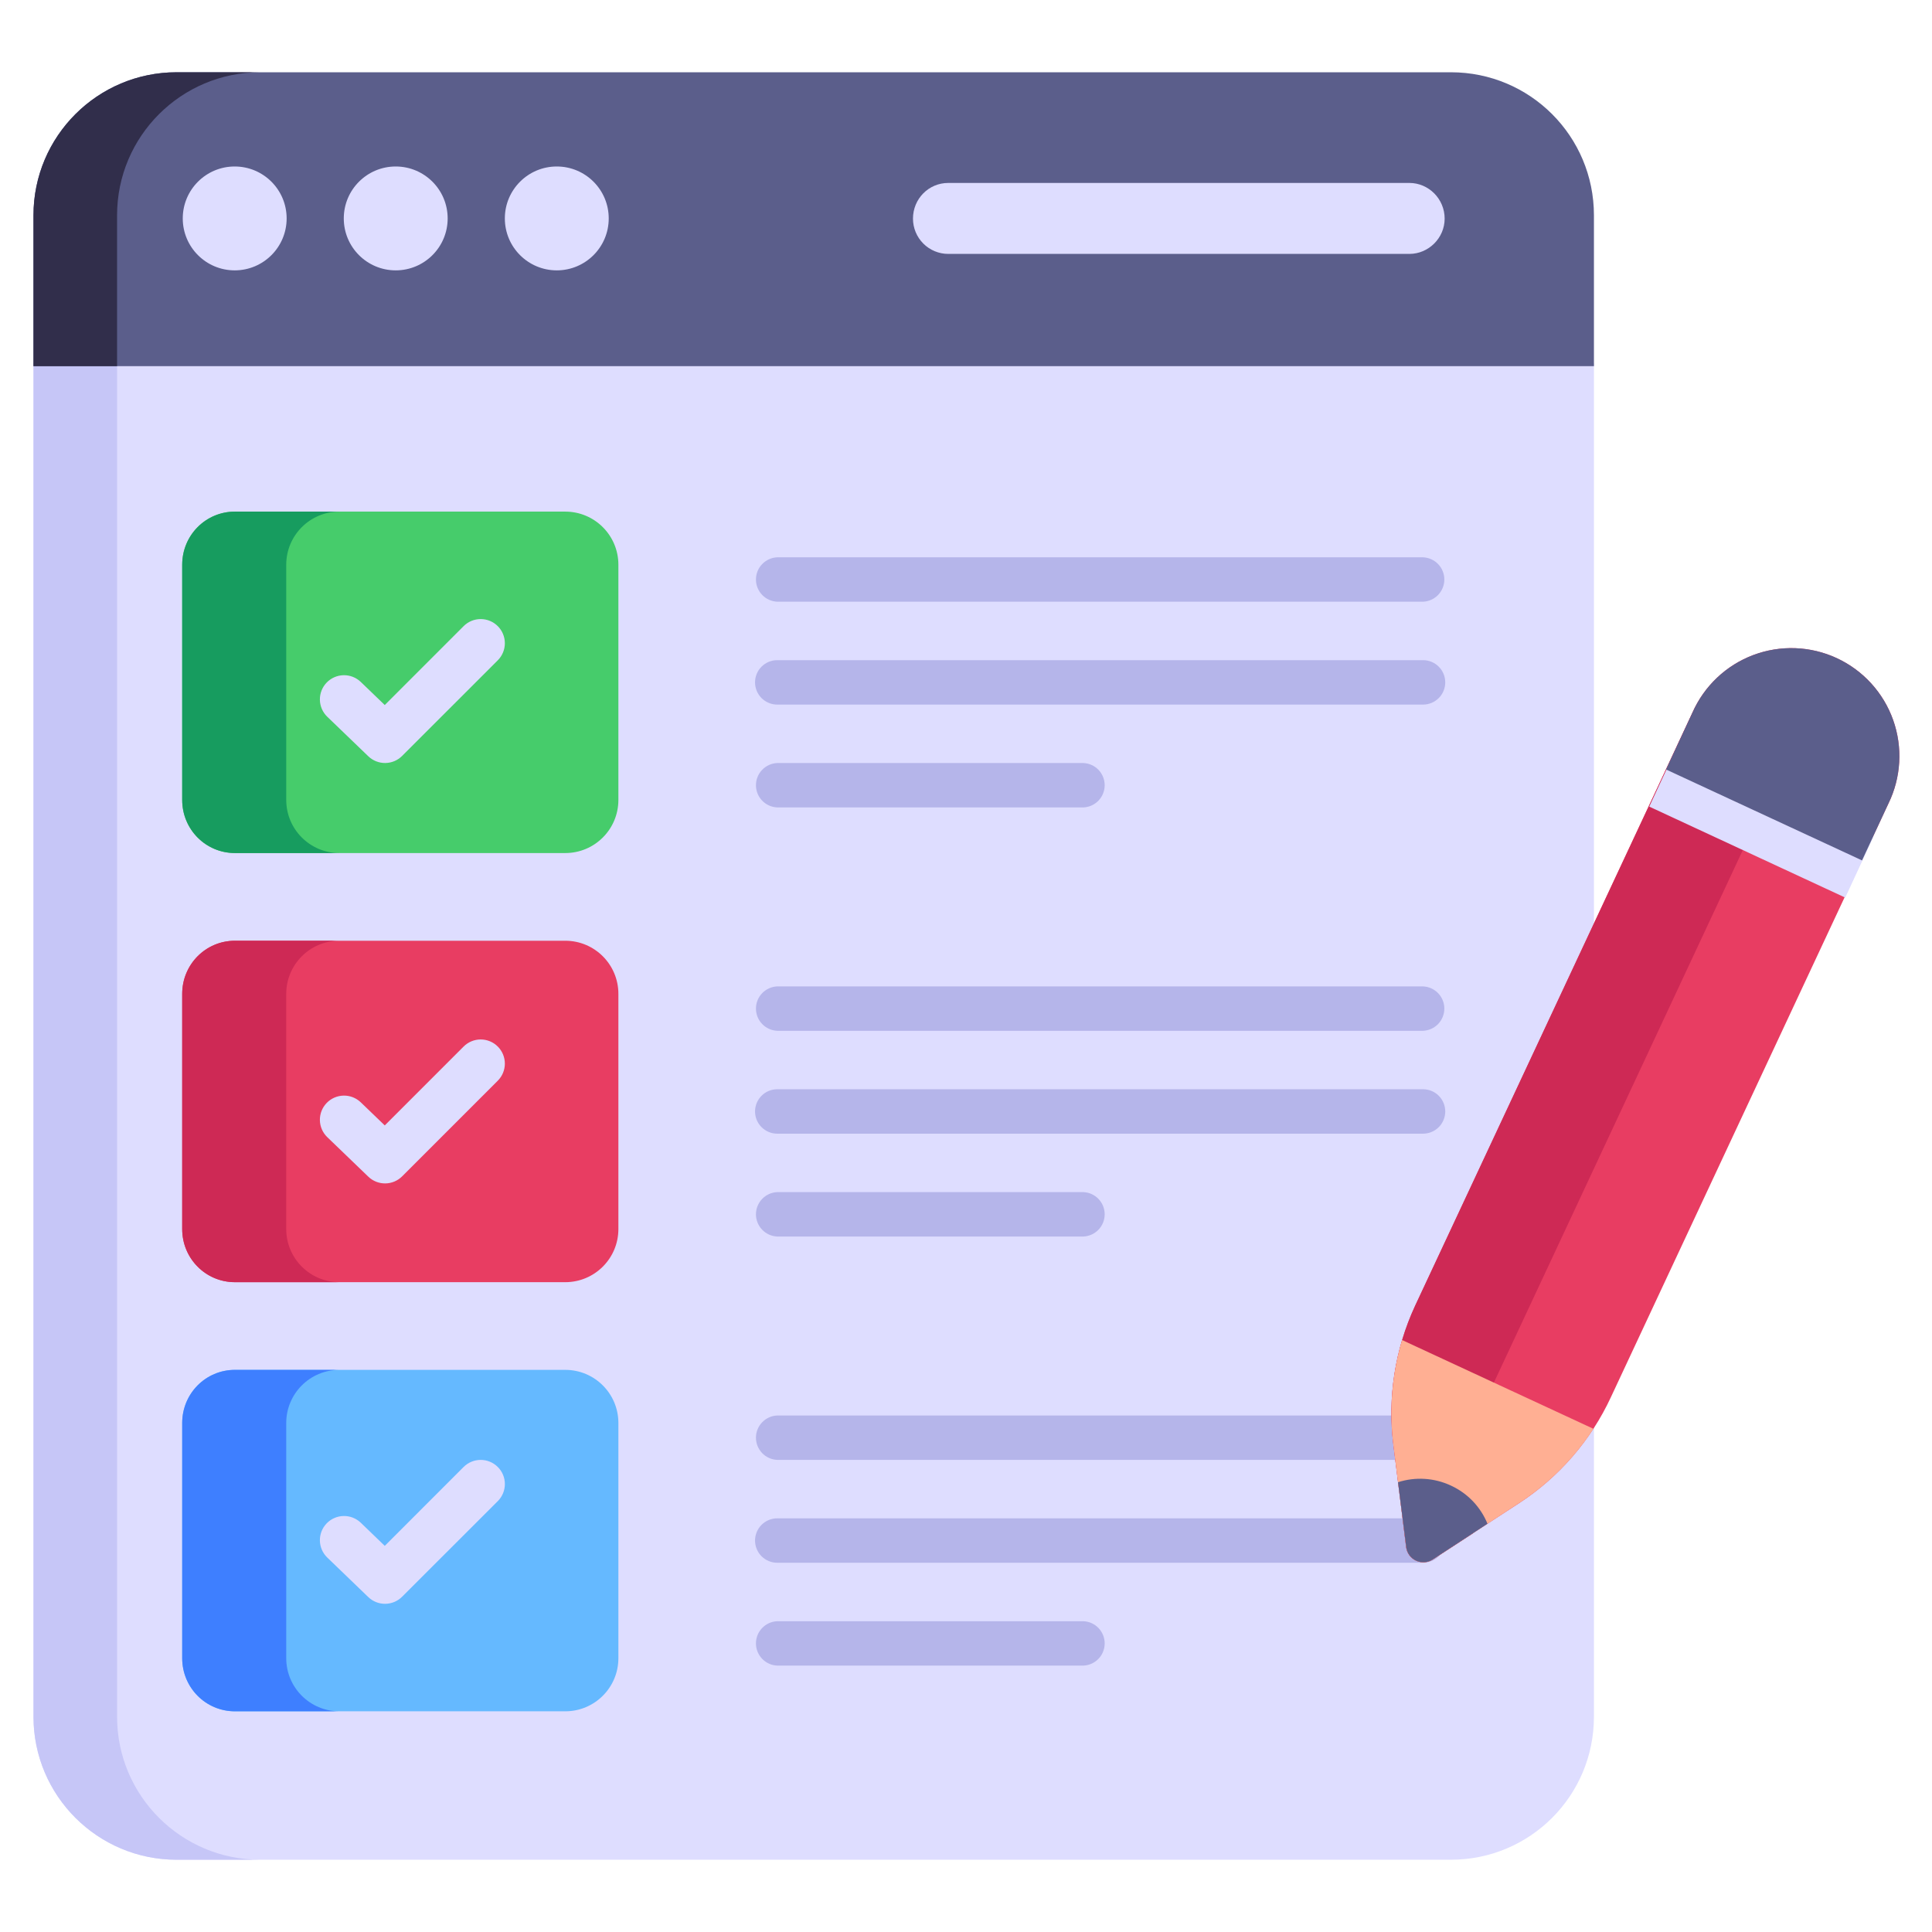 <svg width="512" height="512" viewBox="0 0 512 512" fill="none" xmlns="http://www.w3.org/2000/svg">
<path d="M8.871 96.246V454.941C8.871 475.914 25.905 492.849 46.779 492.849H384.502C405.474 492.849 422.41 475.914 422.41 454.941V96.246H8.871Z" fill="#DEDDFF"/>
<path d="M68.933 492.849H46.779C25.905 492.849 8.871 475.914 8.871 454.941V96.246H31.025V454.941C31.025 475.914 48.059 492.849 68.933 492.849Z" fill="#C6C6F7"/>
<path d="M422.41 57.059V97.034H8.871V57.059C8.871 36.086 25.905 19.151 46.779 19.151H384.502C405.474 19.151 422.41 36.086 422.41 57.059Z" fill="#5B5E8B"/>
<path d="M68.933 19.151C48.059 19.151 31.025 36.086 31.025 57.059V97.034H8.871V57.059C8.871 36.086 25.905 19.151 46.779 19.151H68.933Z" fill="#312E4B"/>
<path d="M62.197 71.65C69.8 71.65 75.963 65.488 75.963 57.886C75.963 50.283 69.8 44.121 62.197 44.121C54.595 44.121 48.433 50.283 48.433 57.886C48.433 65.488 54.595 71.65 62.197 71.65Z" fill="#DEDDFF"/>
<path d="M104.87 71.65C112.473 71.65 118.635 65.488 118.635 57.886C118.635 50.283 112.473 44.121 104.87 44.121C97.268 44.121 91.106 50.283 91.106 57.886C91.106 65.488 97.268 71.65 104.87 71.65Z" fill="#DEDDFF"/>
<path d="M147.554 71.65C155.156 71.65 161.319 65.488 161.319 57.886C161.319 50.283 155.156 44.121 147.554 44.121C139.952 44.121 133.789 50.283 133.789 57.886C133.789 65.488 139.952 71.65 147.554 71.65Z" fill="#DEDDFF"/>
<path d="M382.847 57.935C382.847 63.055 378.613 67.289 373.493 67.289H251.303C248.822 67.289 246.443 66.303 244.688 64.549C242.934 62.795 241.949 60.416 241.949 57.935C241.949 52.716 246.084 48.482 251.303 48.482H373.493C378.613 48.482 382.847 52.716 382.847 57.935Z" fill="#DEDDFF"/>
<path d="M163.879 377.108V439.434C163.879 447.212 157.577 453.514 149.799 453.514H62.267C54.488 453.514 48.285 447.212 48.285 439.434V377.108C48.285 369.329 54.488 363.028 62.267 363.028H149.799C157.577 363.028 163.879 369.329 163.879 377.108Z" fill="#65B9FF"/>
<path d="M89.934 453.514H62.267C54.488 453.514 48.285 447.212 48.285 439.434V377.108C48.285 369.329 54.488 363.028 62.267 363.028H89.934C82.156 363.028 75.854 369.329 75.854 377.108V439.434C75.854 447.212 82.156 453.514 89.934 453.514Z" fill="#3E7FFF"/>
<path d="M377.118 386.885H205.982C204.463 386.823 203.027 386.176 201.975 385.08C200.922 383.983 200.334 382.522 200.334 381.002C200.334 379.482 200.922 378.021 201.975 376.925C203.027 375.828 204.463 375.181 205.982 375.119H377.118C378.636 375.181 380.072 375.828 381.125 376.925C382.177 378.021 382.765 379.482 382.765 381.002C382.765 382.522 382.177 383.983 381.125 385.08C380.072 386.176 378.636 386.823 377.118 386.885ZM377.118 414.149H205.982C204.42 414.149 202.923 413.529 201.818 412.425C200.714 411.321 200.094 409.823 200.094 408.261C200.094 406.7 200.714 405.202 201.818 404.098C202.923 402.994 204.42 402.373 205.982 402.373H377.118C378.679 402.373 380.177 402.994 381.281 404.098C382.385 405.202 383.006 406.7 383.006 408.261C383.006 409.823 382.385 411.321 381.281 412.425C380.177 413.529 378.679 414.149 377.118 414.149ZM287.104 441.403H205.982C204.463 441.341 203.027 440.694 201.975 439.598C200.922 438.501 200.334 437.04 200.334 435.52C200.334 434 200.922 432.539 201.975 431.443C203.027 430.346 204.463 429.699 205.982 429.637H287.104C288.623 429.699 290.059 430.346 291.111 431.443C292.164 432.539 292.751 434 292.751 435.52C292.751 437.04 292.164 438.501 291.111 439.598C290.059 440.694 288.623 441.341 287.104 441.403Z" fill="#B5B5EA"/>
<path d="M163.879 263.385V325.711C163.879 333.489 157.577 339.791 149.799 339.791H62.267C54.488 339.791 48.285 333.489 48.285 325.711V263.385C48.285 255.606 54.488 249.305 62.267 249.305H149.799C157.577 249.305 163.879 255.606 163.879 263.385Z" fill="#E83D62"/>
<path d="M89.934 339.791H62.267C54.488 339.791 48.285 333.489 48.285 325.711V263.385C48.285 255.606 54.488 249.305 62.267 249.305H89.934C82.156 249.305 75.854 255.606 75.854 263.385V325.711C75.854 333.489 82.156 339.791 89.934 339.791Z" fill="#CE2955"/>
<path d="M377.118 273.172H205.982C204.463 273.11 203.027 272.463 201.975 271.366C200.922 270.27 200.334 268.809 200.334 267.289C200.334 265.769 200.922 264.308 201.975 263.211C203.027 262.115 204.463 261.468 205.982 261.406H377.118C378.636 261.468 380.072 262.115 381.125 263.211C382.177 264.308 382.765 265.769 382.765 267.289C382.765 268.809 382.177 270.27 381.125 271.366C380.072 272.463 378.636 273.11 377.118 273.172ZM377.118 300.436H205.982C204.42 300.436 202.923 299.816 201.818 298.711C200.714 297.607 200.094 296.11 200.094 294.548C200.094 292.986 200.714 291.489 201.818 290.384C202.923 289.28 204.42 288.66 205.982 288.66H377.118C378.679 288.66 380.177 289.28 381.281 290.384C382.385 291.489 383.006 292.986 383.006 294.548C383.006 296.11 382.385 297.607 381.281 298.711C380.177 299.816 378.679 300.436 377.118 300.436ZM287.104 327.69H205.982C204.463 327.628 203.027 326.981 201.975 325.884C200.922 324.788 200.334 323.327 200.334 321.807C200.334 320.287 200.922 318.826 201.975 317.73C203.027 316.633 204.463 315.986 205.982 315.924H287.104C288.623 315.986 290.059 316.633 291.111 317.73C292.164 318.826 292.751 320.287 292.751 321.807C292.751 323.327 292.164 324.788 291.111 325.884C290.059 326.981 288.623 327.628 287.104 327.69Z" fill="#B5B5EA"/>
<path d="M163.879 149.662V211.988C163.879 219.766 157.577 226.068 149.799 226.068H62.267C54.488 226.068 48.285 219.766 48.285 211.988V149.662C48.285 141.883 54.488 135.582 62.267 135.582H149.799C157.577 135.582 163.879 141.883 163.879 149.662Z" fill="#46CC6B"/>
<path d="M89.934 226.068H62.267C54.488 226.068 48.285 219.766 48.285 211.988V149.662C48.285 141.883 54.488 135.582 62.267 135.582H89.934C82.156 135.582 75.854 141.883 75.854 149.662V211.988C75.854 219.766 82.156 226.068 89.934 226.068Z" fill="#179C5F"/>
<path d="M377.118 159.459H205.982C204.463 159.396 203.027 158.749 201.975 157.653C200.922 156.556 200.334 155.095 200.334 153.575C200.334 152.056 200.922 150.595 201.975 149.498C203.027 148.402 204.463 147.755 205.982 147.692H377.118C378.636 147.755 380.072 148.402 381.125 149.498C382.177 150.595 382.765 152.056 382.765 153.575C382.765 155.095 382.177 156.556 381.125 157.653C380.072 158.749 378.636 159.396 377.118 159.459ZM377.118 186.723H205.982C204.42 186.723 202.923 186.102 201.818 184.998C200.714 183.894 200.094 182.396 200.094 180.835C200.094 179.273 200.714 177.775 201.818 176.671C202.923 175.567 204.42 174.947 205.982 174.947H377.118C378.679 174.947 380.177 175.567 381.281 176.671C382.385 177.775 383.006 179.273 383.006 180.835C383.006 182.396 382.385 183.894 381.281 184.998C380.177 186.102 378.679 186.723 377.118 186.723ZM287.104 213.977H205.982C204.463 213.915 203.027 213.268 201.975 212.171C200.922 211.075 200.334 209.614 200.334 208.094C200.334 206.574 200.922 205.113 201.975 204.016C203.027 202.92 204.463 202.273 205.982 202.211H287.104C288.623 202.273 290.059 202.92 291.111 204.016C292.164 205.113 292.751 206.574 292.751 208.094C292.751 209.614 292.164 211.075 291.111 212.171C290.059 213.268 288.623 213.915 287.104 213.977Z" fill="#B5B5EA"/>
<path d="M500.46 212.933L426.919 370.235C421.599 381.711 413.157 391.459 402.56 398.366L379.658 413.283C379.011 413.702 378.269 413.951 377.501 414.005C376.732 414.059 375.962 413.917 375.263 413.592C374.564 413.268 373.96 412.771 373.506 412.148C373.051 411.526 372.763 410.798 372.667 410.033L369.25 382.927C367.669 370.367 369.655 357.616 374.981 346.132L448.522 188.839C450.057 185.357 452.271 182.215 455.035 179.598C457.799 176.981 461.057 174.941 464.618 173.598C468.18 172.255 471.973 171.635 475.777 171.775C479.581 171.916 483.318 172.813 486.771 174.414C490.224 176.016 493.323 178.29 495.886 181.104C498.45 183.917 500.427 187.214 501.701 190.8C502.976 194.387 503.523 198.191 503.31 201.992C503.097 205.792 502.128 209.511 500.46 212.933Z" fill="#E83D62"/>
<path d="M502.213 193.969C495.763 192.289 488.928 192.926 482.9 195.769C476.873 198.612 472.034 203.481 469.228 209.526L395.677 366.868C390.364 378.331 388.385 391.059 389.966 403.594L390.36 406.351L379.628 413.342C378.977 413.74 378.238 413.971 377.476 414.015C376.714 414.058 375.953 413.913 375.261 413.591C374.57 413.27 373.968 412.782 373.51 412.171C373.052 411.561 372.752 410.847 372.637 410.092L369.29 382.917C367.714 370.412 369.683 357.612 375 346.092L448.551 188.849C455.148 174.474 472.182 168.271 486.557 174.966C494.73 178.708 500.243 185.895 502.213 193.969Z" fill="#CE2955"/>
<path d="M422.272 378.644C417.145 386.519 410.427 393.233 402.55 398.356L394.2 403.811L379.657 413.303C379.01 413.717 378.268 413.961 377.502 414.012C376.735 414.064 375.967 413.921 375.27 413.597C374.573 413.273 373.969 412.778 373.514 412.159C373.059 411.539 372.768 410.815 372.667 410.053L370.481 392.803L369.25 382.917C368.09 373.592 368.878 364.127 371.564 355.122L422.272 378.644Z" fill="#FFAF93"/>
<path d="M437.07 213.76L444.514 197.74L496.443 221.844L489.009 237.873L437.07 213.76Z" fill="#DEDDFF"/>
<path d="M493.459 228.017L500.46 212.933C502.128 209.511 503.096 205.792 503.309 201.992C503.523 198.191 502.976 194.387 501.701 190.8C500.427 187.214 498.45 183.917 495.886 181.104C493.322 178.29 490.224 176.016 486.771 174.414C483.318 172.813 479.58 171.916 475.777 171.775C471.973 171.635 468.179 172.255 464.618 173.598C461.057 174.941 457.799 176.981 455.035 179.598C452.271 182.215 450.057 185.357 448.522 188.839L441.521 203.924L493.459 228.017ZM394.2 403.811L379.658 413.302C379.01 413.716 378.269 413.96 377.502 414.012C376.735 414.063 375.967 413.92 375.27 413.597C374.573 413.273 373.969 412.778 373.514 412.159C373.059 411.539 372.768 410.815 372.667 410.053L370.481 392.803C375.099 391.32 380.107 391.636 384.502 393.689C389.1 395.815 392.428 399.488 394.2 403.811Z" fill="#5B5E8B"/>
<path d="M131.919 165.937C131.324 165.342 130.618 164.87 129.841 164.547C129.064 164.225 128.231 164.059 127.39 164.059C126.548 164.059 125.715 164.225 124.938 164.547C124.161 164.87 123.455 165.342 122.86 165.937L101.967 186.841L95.616 180.726C94.393 179.549 92.751 178.905 91.054 178.937C89.356 178.97 87.74 179.675 86.562 180.899C85.385 182.122 84.741 183.763 84.774 185.461C84.806 187.159 85.511 188.774 86.735 189.952L97.605 200.419C98.813 201.579 100.428 202.22 102.103 202.204C103.778 202.187 105.38 201.515 106.565 200.33L131.919 174.986C133.118 173.786 133.792 172.158 133.792 170.462C133.792 168.765 133.118 167.137 131.919 165.937ZM131.919 277.347C131.324 276.751 130.618 276.279 129.841 275.956C129.064 275.634 128.231 275.468 127.39 275.468C126.548 275.468 125.715 275.634 124.938 275.956C124.161 276.279 123.455 276.751 122.86 277.347L101.967 298.25L95.616 292.136C94.393 290.958 92.751 290.314 91.054 290.347C89.356 290.379 87.74 291.084 86.562 292.308C85.385 293.531 84.741 295.172 84.774 296.87C84.806 298.568 85.511 300.184 86.735 301.361L97.605 311.828C98.812 312.99 100.426 313.633 102.101 313.618C103.776 313.603 105.379 312.932 106.565 311.749L131.919 286.395C133.118 285.195 133.792 283.568 133.792 281.871C133.792 280.174 133.118 278.547 131.919 277.347ZM131.919 388.766C131.324 388.17 130.618 387.698 129.841 387.376C129.064 387.053 128.231 386.887 127.39 386.887C126.548 386.887 125.715 387.053 124.938 387.376C124.161 387.698 123.455 388.17 122.86 388.766L101.967 409.669L95.616 403.545C94.393 402.367 92.751 401.724 91.054 401.756C89.356 401.788 87.74 402.494 86.562 403.717C85.385 404.94 84.741 406.582 84.774 408.279C84.806 409.977 85.511 411.593 86.735 412.771L97.605 423.247C98.814 424.406 100.43 425.046 102.105 425.027C103.78 425.009 105.382 424.334 106.565 423.148L131.919 397.814C132.514 397.22 132.987 396.514 133.309 395.737C133.631 394.96 133.797 394.126 133.797 393.285C133.797 392.444 133.631 391.611 133.309 390.833C132.987 390.056 132.514 389.36 131.919 388.766Z" fill="#DEDDFF"/>
</svg>
